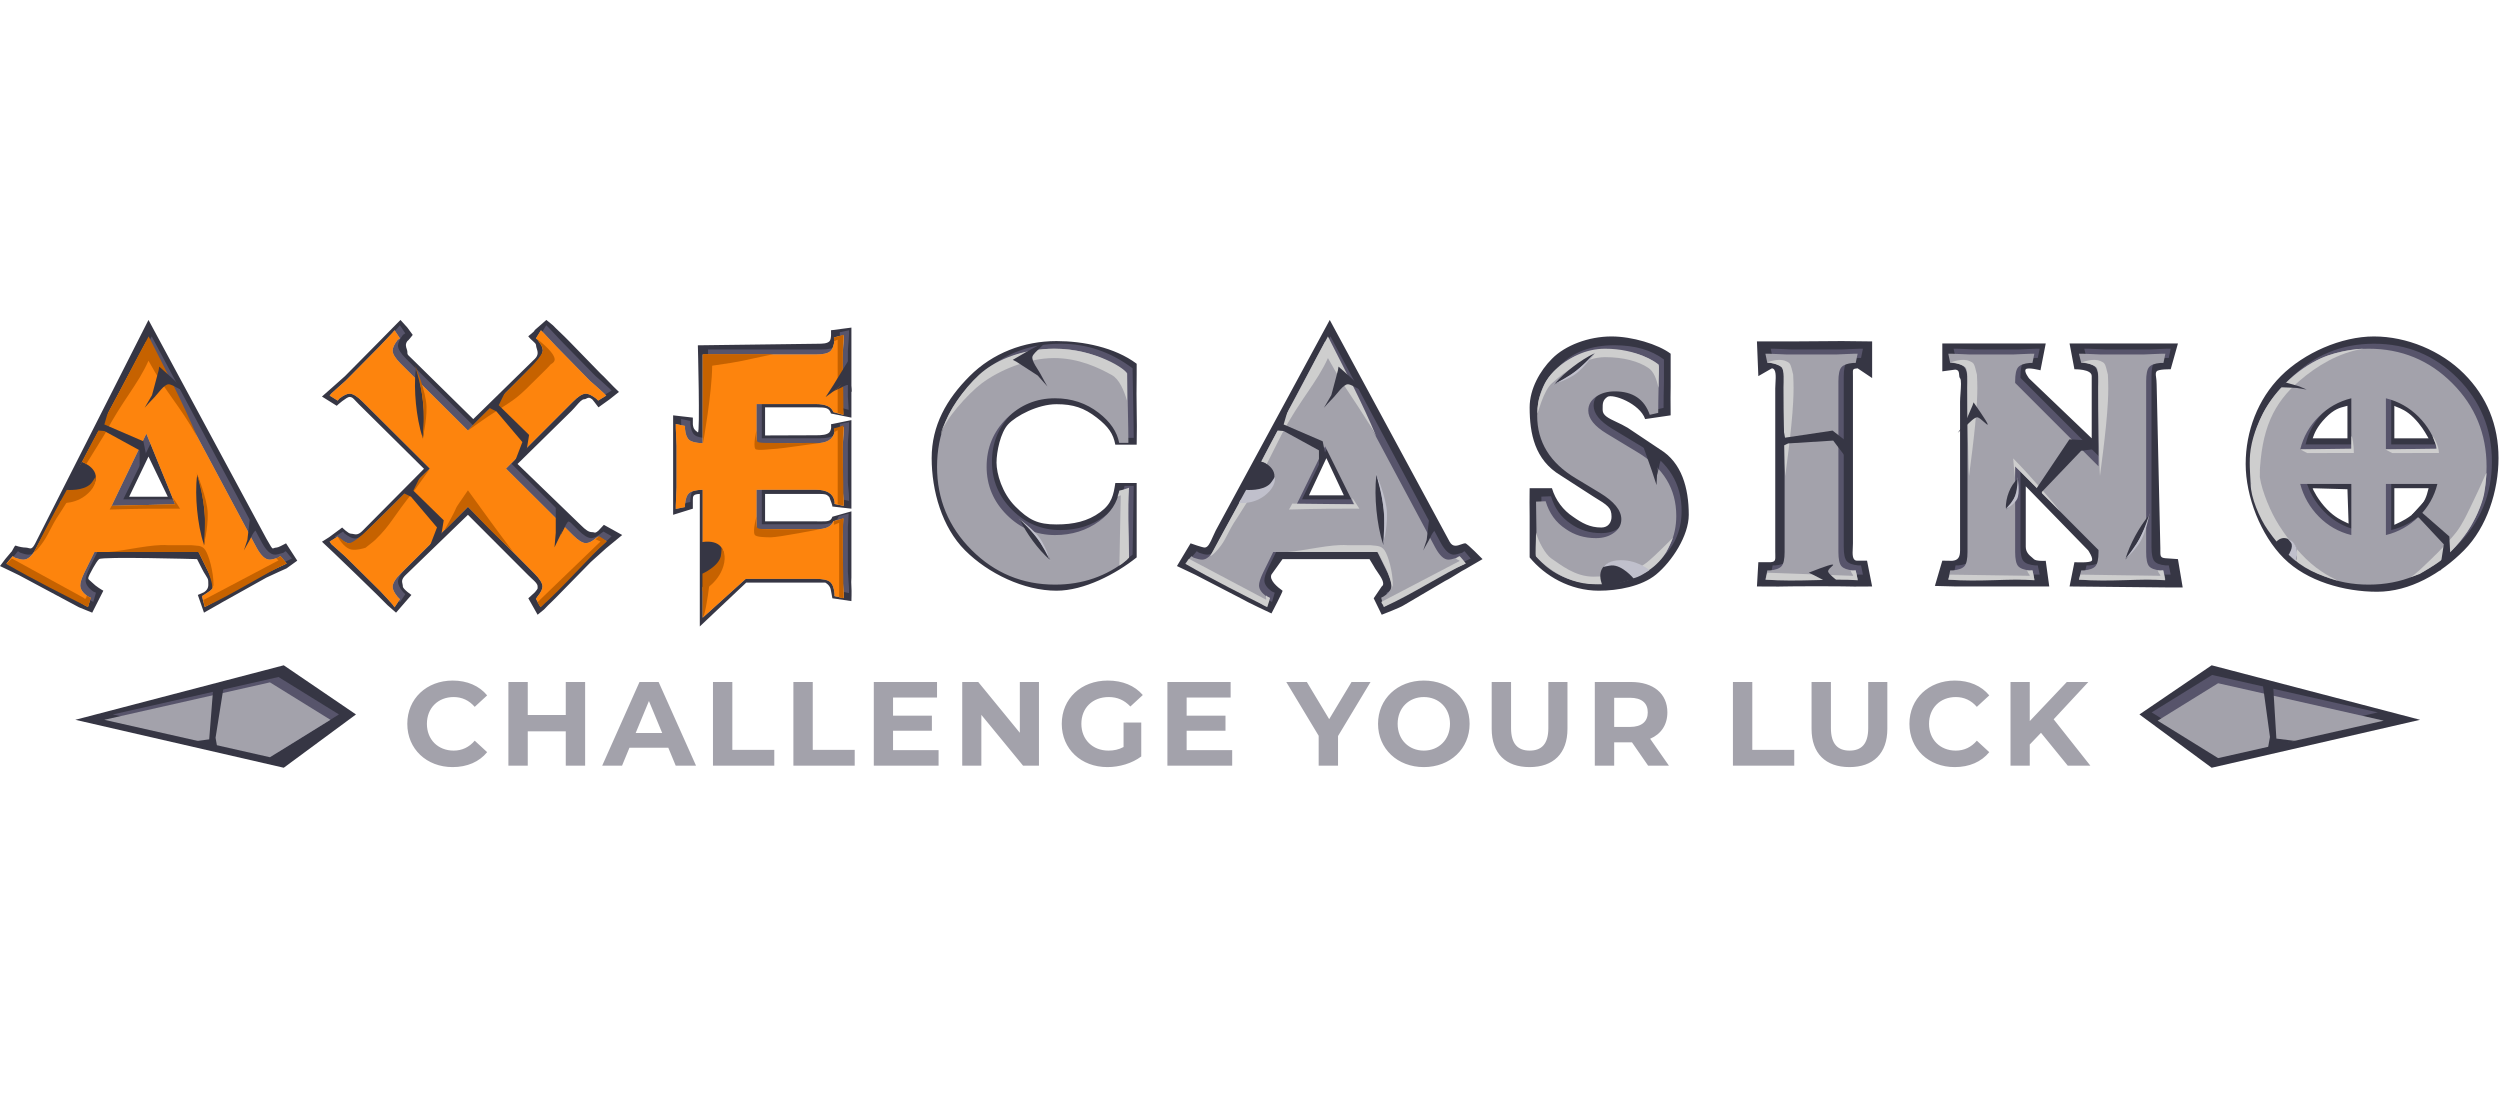 <?xml version="1.0"?>
<svg xmlns="http://www.w3.org/2000/svg" width="160" height="70" viewBox="0 0 672 122" fill="none">
<path fill-rule="evenodd" clip-rule="evenodd" d="M54.832 78.684L59.906 75.792L71.608 69.26C73.472 68.363 77.035 66.775 77.035 66.775L79.903 64.704L76.889 60.044C76.844 60.067 76.76 60.111 76.649 60.171C76.072 60.48 74.756 61.183 74.351 61.183C73.996 61.183 73.779 61.275 73.616 61.343C73.239 61.502 73.152 61.538 72.332 60.044L71.608 58.802L39.913 0L9.477 60.044C8.673 61.602 8.289 61.496 7.661 61.322C7.426 61.258 7.157 61.183 6.818 61.183C6.266 61.183 5.191 61.011 4.225 60.666C4.06 60.542 3.724 61.183 3.451 61.703C3.268 62.054 3.112 62.35 3.057 62.322L1.4 64.29L0 66.154C1.933 67.051 5.159 68.639 5.159 68.639L21.231 77.24L24.787 78.684L27.782 72.781C27.506 72.643 25.788 71.642 24.787 70.606C24.546 70.357 24.34 70.186 24.175 70.05C23.657 69.619 23.553 69.533 24.078 68.432C24.078 68.432 25.788 65.015 26.637 64.29C27.486 63.565 52.97 64.29 52.97 64.29L54.342 66.982C54.624 67.576 54.949 68.085 55.233 68.533C55.644 69.177 55.971 69.692 55.971 70.141C55.971 70.296 55.978 70.451 55.985 70.607C56.025 71.49 56.065 72.374 54.832 73.195L53.175 73.92L54.832 78.684ZM34.723 47.515L39.913 36.716L45.102 47.515H34.723ZM110.586 73.92L106.457 78.684L104.176 76.689C103.347 75.722 88.198 61.068 86.541 59.618L88.486 58.388L91.977 55.799L91.977 55.799C92.053 55.875 93.633 57.456 94.322 57.456C94.543 57.456 94.754 57.5 94.968 57.544C95.62 57.681 96.299 57.823 97.392 56.731L113.971 40.01L96.442 22.65C96.081 22.288 95.798 21.985 95.564 21.734C94.861 20.98 94.596 20.695 93.923 20.695C93.232 20.695 90.655 22.869 90.517 23.077L86.541 20.591L89.004 18.417C89.971 17.588 91.213 16.484 92.732 15.103L102.052 5.68C102.436 5.261 103.476 4.217 104.605 3.082C105.707 1.976 106.894 0.784 107.643 0L109.504 2.056L110.944 4.023C110.928 4.038 110.866 4.118 110.774 4.236L110.773 4.237L110.773 4.238C110.451 4.65 109.773 5.519 109.504 5.68C108.883 6.493 109.122 7.206 109.328 7.82L109.328 7.82C109.419 8.093 109.504 8.346 109.504 8.579V8.599C109.504 8.892 109.504 9.058 109.559 9.203C109.629 9.39 109.791 9.542 110.16 9.892C110.357 10.077 110.612 10.319 110.944 10.65L127.216 26.649L143.783 10.443C144.819 9.407 144.533 8.494 144.285 7.705C144.186 7.39 144.093 7.095 144.093 6.819C144.093 6.425 143.707 6.086 143.208 5.65C142.835 5.323 142.398 4.94 142.013 4.437C141.956 4.409 142.261 4.16 142.626 3.862C143.151 3.432 143.801 2.901 143.679 2.779L146.858 0L148.617 1.434C149.007 1.857 149.688 2.507 150.45 3.235L150.45 3.235L150.451 3.236C151.307 4.054 152.267 4.971 153.034 5.774L161.475 14.448C161.871 14.778 162.63 15.567 163.496 16.466C164.439 17.446 165.509 18.557 166.373 19.349L163.898 21.316L160.869 23.491C160.846 23.468 160.68 23.25 160.46 22.959L160.458 22.958C160.015 22.375 159.351 21.5 159.167 21.316C158.382 20.716 158.009 20.919 157.642 21.119C157.46 21.218 157.28 21.316 157.051 21.316C156.434 21.316 155.75 22.1 154.911 23.061C154.531 23.497 154.118 23.97 153.666 24.423L139.108 38.713L156.034 55.074C157.483 56.524 158.27 57.041 159.167 57.041C159.394 57.041 159.545 57.085 159.673 57.121C159.972 57.207 160.143 57.256 160.869 56.627L162.318 55.074L167.249 57.81L162.96 61.342C162.124 62.059 160.726 63.33 159.381 64.554L159.378 64.556L159.378 64.557L159.378 64.557L158.761 65.118L149.253 74.82C148.936 75.165 148.612 75.471 148.236 75.824L148.236 75.824C147.709 76.32 147.082 76.911 146.236 77.837L144.508 79.243L142.013 74.82L143.783 73.195L143.888 73.066L143.888 73.066C144.353 72.495 144.483 72.334 144.513 72.156C144.525 72.087 144.521 72.015 144.516 71.914C144.512 71.842 144.508 71.754 144.508 71.642C144.508 70.976 143.932 70.442 143.041 69.619C142.733 69.333 142.386 69.012 142.013 68.639L125.781 52.382L108.968 68.639C107.897 69.71 108.036 70.31 108.182 70.939C108.234 71.162 108.286 71.389 108.286 71.642C108.286 72.332 110.586 73.92 110.586 73.92ZM188.107 82.39L200.583 70.606H216.878H221.838C221.838 70.606 223.224 71.262 223.362 72.781L223.745 74.82L228.859 75.577C228.859 75.577 228.963 72.85 228.859 71.642C228.782 70.737 228.82 70.046 228.844 69.61C228.853 69.464 228.859 69.347 228.859 69.26V57.456V51.45L223.745 52.899C223.319 54.177 222.422 54.168 220.373 54.148C220.096 54.145 219.799 54.142 219.479 54.142H205.653V46.765H219.003C221.097 46.765 221.747 46.765 222.238 47.044C222.46 47.17 222.649 47.353 222.923 47.618C222.936 47.658 222.977 47.766 223.034 47.915C223.274 48.547 223.801 49.93 223.745 50.154L228.859 50.732V44.719V35.828V26.922L223.362 28.047C223.398 28.192 223.601 29.489 222.923 30.222C222.308 30.885 220.889 30.998 219.479 30.998L205.653 31.05V23.491H219.479C222.171 23.491 222.879 23.698 223.362 25.148L228.859 26.254V21.316V9.4V2.056L223.362 2.777C223.362 2.777 223.578 5.222 222.923 5.774C222.267 6.327 221.412 6.405 219.479 6.405L187.584 6.819C187.584 6.819 188.205 30.739 187.584 30.222C187.49 30.143 187.396 30.071 187.304 30.002L187.304 30.001L187.304 30.001C186.794 29.612 186.354 29.276 186.237 28.047V26.254L180.936 25.643V31.05V40.73V48.343V52.382L186.237 50.732V48.343C186.237 47.319 186.312 46.834 188.107 46.765V82.39ZM305.54 63.825C299.948 68.313 291.378 72.781 283.991 72.781C275.224 72.781 265.619 68.152 259.406 61.939C253.193 55.726 250.431 45.911 250.431 37.143C250.431 28.376 254.419 21.316 260.633 15.103C266.846 8.89 275.224 5.68 283.991 5.68C291.101 5.68 299.672 7.361 305.54 11.779V14.448C305.542 14.869 305.535 15.506 305.526 16.302C305.505 18.256 305.472 21.17 305.54 24.216C305.615 27.567 305.582 29.954 305.558 31.724V31.726V31.728V31.729V31.73V31.731V31.732V31.733V31.733C305.548 32.42 305.54 33.014 305.54 33.535H299.8C299.247 30.567 297.911 28.67 294.805 26.254C291.422 23.63 288.478 22.65 283.991 22.65C278.951 22.65 273.085 25.797 270.995 28.047C268.906 30.297 267.867 35.426 267.867 38.35C267.867 41.274 269.316 46.529 272.94 50.154C276.565 53.778 278.951 54.97 283.991 54.97C288.547 54.97 292.379 54.142 295.762 51.657C298.869 49.379 299.316 47.01 299.8 43.835H305.54V63.825ZM371.407 79.243C371.407 79.243 376.441 77.31 377.339 76.689L388.471 70.141C389.464 69.662 390.621 68.935 391.653 68.286C392.558 67.716 393.367 67.208 393.883 66.982L398.511 64.29C398.511 64.29 394.366 60.044 393.883 60.044C393.544 60.044 393.147 60.187 392.725 60.339C391.685 60.712 390.495 61.14 389.66 59.618L357.438 0L326.777 56.627C326.486 57.191 326.229 57.775 325.984 58.328L325.984 58.329C325.302 59.874 324.723 61.183 323.809 61.183C323.256 61.183 320.168 60.113 320.03 60.044L316.364 66.154C316.364 66.154 320.337 68.052 321.373 68.535L333.505 74.82C335.23 75.856 341.772 78.891 341.772 78.891C341.772 78.891 344.953 72.85 344.746 72.781C343.366 71.815 341.082 69.882 341.772 68.432L344.746 64.29H368.119L369.25 66.154C369.44 66.553 369.8 67.076 370.19 67.645C371.216 69.137 372.457 70.942 371.407 71.642L369.25 74.82L371.407 79.243ZM351.84 47.151H361.227L356.534 37.143L351.84 47.151ZM429.791 72.781C434.899 72.781 441.289 71.608 445.154 68.432C449.435 64.911 453.941 57.973 453.941 52.382C453.941 45.133 452.016 38.35 446.282 34.842L437.522 28.988C436.485 28.362 435.439 27.87 434.491 27.424C432.408 26.444 430.797 25.686 430.797 24.216C430.797 24.091 430.796 23.97 430.795 23.851C430.785 22.527 430.778 21.582 432.046 20.695C433.426 19.728 440.77 22.438 442.219 26.649L449.072 25.643C449.072 25.086 449.066 24.423 449.059 23.691V23.691V23.69V23.689V23.688V23.687V23.686V23.685C449.043 21.97 449.024 19.881 449.072 17.899V9.079C445.689 6.525 438.703 4.437 433.18 4.437C426.967 4.437 420.685 6.854 417.164 10.443C413.989 13.619 411.167 18.52 411.167 23.491C411.167 30.601 412.555 37.623 419.458 41.766L428.367 47.515C432.233 49.862 433.18 50.483 433.18 52.899C433.18 54.349 432.359 55.799 430.426 55.799C427.32 55.799 425.179 54.556 422.832 52.899C420.209 51.173 418.131 48.481 417.164 45.236H411.167C411.167 45.468 411.163 45.802 411.158 46.23V46.231V46.232V46.233V46.234V46.235V46.236V46.237C411.142 47.6 411.115 49.911 411.167 52.899V63.825C415.24 68.796 421.99 72.781 429.791 72.781ZM496.791 71.642C495.617 71.573 481.073 71.573 479.9 71.642C478.726 71.711 472.265 71.642 472.265 71.642L472.64 65.118H475.975C477.253 65.002 477.238 64.471 477.201 63.154V63.153V63.152V63.151V63.15C477.194 62.902 477.186 62.627 477.186 62.322V18.417C477.186 18.001 477.215 17.519 477.245 17.018C477.353 15.193 477.477 13.112 476.285 13.004L472.64 15.103L472.265 5.774H481.476L495.132 5.68C495.546 5.68 503.229 5.774 503.229 5.774V15.621L499.327 13.004C498.031 13.122 498.033 13.235 498.062 14.467C498.067 14.679 498.072 14.924 498.072 15.207V60.044C498.072 60.438 498.051 60.859 498.029 61.282C497.944 62.931 497.857 64.594 499.067 64.704H501.86L503.229 71.642C503.229 71.642 497.964 71.711 496.791 71.642ZM525.576 71.642H547.425H550.841L549.894 64.744C549.894 64.744 547.252 64.911 546.7 64.29C546.575 64.149 546.395 64.001 546.191 63.832C545.496 63.26 544.526 62.461 544.526 60.966V44.719L561.301 61.939C561.301 61.939 562.806 64.123 562.254 64.744C561.702 65.365 557.606 65.118 557.606 65.118L556.296 71.642C556.296 71.642 582.184 71.91 582.736 71.91H586.708L585.43 64.29L582.05 64.051C580.681 63.927 580.686 63.445 580.7 61.935L580.7 61.916L580.7 61.895C580.701 61.815 580.702 61.733 580.702 61.647C580.703 61.568 580.703 61.486 580.703 61.402L579.705 17.297C579.705 16.532 579.623 15.925 579.557 15.432V15.432V15.431V15.431C579.457 14.679 579.392 14.193 579.705 13.818C580.222 13.196 583.485 13.261 583.485 13.261L585.43 6.332H556.296L557.606 13.261C557.606 13.261 562.254 13.148 562.254 15.081V31.823L545.436 15.739C545.436 15.739 543.973 13.883 544.526 13.261C545.078 12.64 548.48 13.538 548.48 13.538L549.894 6.332H522.093V13.818L525.576 13.349C526.535 13.436 526.577 14.093 526.617 14.721C526.64 15.087 526.663 15.444 526.866 15.673C527.239 16.093 527.108 17.942 526.984 19.693V19.694V19.695V19.695V19.696V19.698L526.984 19.699C526.924 20.537 526.866 21.353 526.866 21.978V61.939C526.866 63.872 526.266 64.606 524.747 64.744L522.093 64.704L520.096 71.499L525.576 71.642ZM662.317 61.939C656.138 68.152 647.797 73.064 638.961 73.064C630.194 73.064 620.096 70.264 613.883 64.051C607.67 57.838 603.636 47.48 603.636 38.713C603.636 29.945 606.899 21.294 613.112 15.081C619.325 8.868 629.35 4.437 638.117 4.437C646.953 4.437 656.138 8.27 662.317 14.448C668.495 20.627 671.601 28.307 671.601 37.143C671.601 45.911 668.495 55.726 662.317 61.939ZM643.6 31.823V23.077C643.742 23.189 644.004 23.291 644.36 23.429C645.317 23.803 646.953 24.441 648.765 26.254C650.743 28.231 651.788 30.066 652.404 31.149C652.562 31.427 652.692 31.655 652.803 31.823H643.6ZM621.656 31.823H630.992V23.077C630.767 23.146 630.529 23.205 630.276 23.268C629.026 23.577 627.399 23.98 625.168 26.254C622.736 28.731 622.064 30.657 621.745 31.572C621.712 31.667 621.683 31.751 621.656 31.823ZM643.6 45.236H652.803C652.749 45.417 652.698 45.62 652.641 45.844C652.319 47.124 651.829 49.073 649.684 51.188C647.604 53.24 645.369 54.258 644.193 54.794C643.944 54.907 643.743 54.998 643.6 55.074V45.236ZM630.703 54.47C630.919 54.568 631.118 54.659 631.3 54.748L630.992 45.506L621.656 45.236C621.656 45.506 623.11 48.472 625.561 50.957C627.652 53.078 629.45 53.898 630.703 54.47Z" fill="#363644"/>
<path fill-rule="evenodd" clip-rule="evenodd" d="M108.936 73.727L107.49 75.896L106.974 75.173C106.148 74.209 105.012 72.969 103.566 71.455L94.271 62.263C93.445 61.506 92.205 60.404 90.553 58.959L90.037 58.236L92.205 56.893C92.274 56.962 92.412 57.134 92.618 57.409C93.789 58.304 94.719 58.752 95.407 58.752C96.302 58.752 97.472 58.029 98.918 56.583L116.991 38.613L98.918 20.643C97.472 19.198 96.302 18.475 95.407 18.475C94.719 18.475 93.789 18.922 92.618 19.817C92.481 19.955 92.343 20.127 92.205 20.334L90.037 18.991L90.553 18.372C91.517 17.545 92.756 16.444 94.271 15.067L103.566 5.669C104.323 4.842 105.459 3.638 106.974 2.054L107.49 1.434L108.936 3.603C108.867 3.672 108.661 3.81 108.316 4.016C107.421 5.187 106.974 6.151 106.974 6.908C106.974 7.803 107.697 8.973 109.143 10.419L127.216 28.389L145.186 10.419C146.631 8.973 147.354 7.769 147.354 6.805C147.354 6.116 146.907 5.187 146.012 4.016C145.874 3.947 145.702 3.81 145.495 3.603L146.838 1.434L147.458 2.054C148.284 2.949 149.42 4.154 150.866 5.669L160.057 15.067C160.883 15.755 162.123 16.857 163.775 18.372L164.395 18.991L162.226 20.334L161.71 19.817C160.539 18.922 159.61 18.475 158.921 18.475C158.026 18.475 156.856 19.198 155.41 20.643L137.44 38.613L155.41 56.48C156.856 57.926 158.026 58.649 158.921 58.649C159.678 58.649 160.573 58.201 161.606 57.306L162.226 56.893L164.395 58.132L163.672 58.855C162.708 59.681 161.469 60.783 159.954 62.16L150.762 71.455C150.005 72.281 148.903 73.486 147.458 75.07L146.735 75.792L145.495 73.624L145.908 73.004C146.803 71.902 147.251 71.007 147.251 70.319C147.251 69.424 146.528 68.253 145.082 66.808L127.216 48.838L109.143 66.808C107.697 68.253 106.974 69.458 106.974 70.422C106.974 71.111 107.421 72.006 108.316 73.107L108.936 73.727ZM56.472 75.792L57.298 75.379C59.226 74.278 60.638 73.417 61.533 72.797L73.203 66.601C75.062 65.706 76.542 65.017 77.644 64.535L78.47 64.122L76.817 62.16C76.542 62.298 76.335 62.435 76.198 62.573C75.165 62.917 74.408 63.09 73.926 63.09C72.755 63.09 71.585 62.022 70.414 59.888L40.775 4.429L11.238 59.888C10.136 62.022 8.966 63.09 7.726 63.09C7.176 63.09 6.418 62.917 5.454 62.573C5.179 62.367 4.972 62.229 4.835 62.16L3.182 64.122L4.009 64.535C5.936 65.43 7.417 66.119 8.449 66.601L20.119 72.797C21.841 73.83 23.218 74.691 24.25 75.379L25.077 75.792L25.8 73.314C25.524 73.176 25.283 73.073 25.077 73.004C23.7 72.04 23.011 71.042 23.011 70.009C23.011 69.252 23.355 68.15 24.044 66.704L26.832 61.024H54.82L57.608 66.704C58.297 68.15 58.641 69.252 58.641 70.009C58.641 71.042 57.918 72.04 56.472 73.004L55.853 73.314L56.472 75.792ZM48.52 48.218H33.132L40.775 32.623L48.52 48.218ZM190.317 78.684L201.883 68.253H220.68C222.607 68.253 223.898 68.529 224.552 69.079C225.206 69.63 225.602 70.663 225.74 72.178V72.901L228.219 73.417V72.591C228.219 72.04 228.167 71.162 228.064 69.957C227.96 68.752 227.909 67.978 227.909 67.634V55.654C227.909 55.378 227.943 54.828 228.012 54.001C228.081 53.175 228.115 52.521 228.115 52.039L225.43 52.762C224.948 54.208 223.365 54.931 220.68 54.931H204.775V44.294H220.68C223.709 44.294 225.396 45.326 225.74 47.392C225.809 47.598 225.809 47.839 225.74 48.115L228.219 48.631V47.805C228.219 47.185 228.167 46.428 228.064 45.533C227.96 44.638 227.909 44.018 227.909 43.674V33.346C227.909 32.933 227.96 32.142 228.064 30.971C228.167 29.801 228.219 28.94 228.219 28.389V27.46L225.74 27.976C225.809 28.252 225.809 28.527 225.74 28.802C225.327 30.799 223.64 31.797 220.68 31.797H204.775V21.263H220.68C223.365 21.263 224.948 21.986 225.43 23.432L228.115 24.155C228.115 23.673 228.081 23.019 228.012 22.193C227.943 21.366 227.909 20.816 227.909 20.54V8.56C227.909 8.147 227.96 7.355 228.064 6.185C228.167 5.015 228.219 4.154 228.219 3.603V2.777L225.74 3.293V4.016C225.602 5.531 225.206 6.564 224.552 7.115C223.898 7.665 222.607 7.941 220.68 7.941H190.317V31.797C188.527 31.728 187.322 31.436 186.702 30.919C186.082 30.403 185.704 29.422 185.566 27.976V27.15L183.087 26.634L183.089 27.758C183.095 28.309 183.129 29.104 183.191 30.145C183.26 31.315 183.294 32.107 183.294 32.52V43.674C183.294 44.018 183.26 44.776 183.191 45.946C183.122 47.116 183.087 48.011 183.087 48.631V49.457L185.566 48.941V48.218C185.704 46.703 186.082 45.688 186.702 45.171C187.322 44.655 188.527 44.362 190.317 44.294V78.684ZM304.436 63.09C298.859 67.565 292.387 69.802 285.02 69.802C276.276 69.802 268.806 66.704 262.609 60.508C256.413 54.311 253.314 46.841 253.314 38.097C253.314 29.353 256.413 21.883 262.609 15.686C268.806 9.49 276.276 6.392 285.02 6.392C292.111 6.392 298.583 8.595 304.436 13.001L304.437 13.347C304.444 14.796 304.495 17.659 304.59 21.934C304.694 26.582 304.745 29.835 304.745 31.694H302.267C301.716 28.733 299.891 26.048 296.793 23.639C293.42 21.022 289.495 19.714 285.02 19.714C279.994 19.714 275.673 21.504 272.059 25.084C268.444 28.665 266.637 33.002 266.637 38.097C266.637 43.123 268.444 47.443 272.059 51.058C275.673 54.673 279.994 56.48 285.02 56.48C289.564 56.48 293.523 55.241 296.896 52.762C299.995 50.49 301.785 47.77 302.267 44.603H304.745L304.436 63.09ZM373.32 75.792L374.146 75.379C376.074 74.278 377.485 73.417 378.38 72.797L390.051 66.601C391.909 65.706 393.39 65.017 394.491 64.535L395.318 64.122L393.665 62.16C393.39 62.298 393.183 62.435 393.045 62.573C392.013 62.917 391.255 63.09 390.773 63.09C389.603 63.09 388.433 62.022 387.262 59.888L357.622 4.429L328.086 59.888C326.984 62.022 325.813 63.09 324.574 63.09C324.023 63.09 323.266 62.917 322.302 62.573C322.027 62.367 321.82 62.229 321.682 62.16L320.03 64.122L320.856 64.535C322.784 65.43 324.264 66.119 325.297 66.601L336.967 72.797C338.688 73.83 340.065 74.691 341.098 75.379L341.924 75.792L342.647 73.314C342.372 73.176 342.131 73.073 341.924 73.004C340.547 72.04 339.859 71.042 339.859 70.009C339.859 69.252 340.203 68.15 340.892 66.704L343.68 61.024H371.668L374.456 66.704C375.145 68.15 375.489 69.252 375.489 70.009C375.489 71.042 374.766 72.04 373.32 73.004L372.7 73.314L373.32 75.792ZM349.98 48.218H365.368L357.622 32.623L349.98 48.218ZM432.187 69.699C437.282 69.699 441.757 68.116 445.612 64.948C449.881 61.437 452.016 56.893 452.016 51.316C452.016 44.087 448.573 38.407 441.688 34.276L433.323 29.215C430.018 27.219 428.366 25.153 428.366 23.019C428.366 21.504 429.054 20.265 430.431 19.301C431.808 18.337 433.495 17.855 435.492 17.855C440.311 17.855 443.444 19.955 444.89 24.155L447.162 23.639C447.162 21.78 447.196 19.439 447.265 16.616V10.626C443.891 8.078 439.45 6.805 433.942 6.805C427.746 6.805 422.892 8.595 419.381 12.175C416.214 15.342 414.63 19.404 414.63 24.361C414.63 31.453 418.072 37.064 424.957 41.195L431.464 45.12C435.319 47.461 437.247 49.836 437.247 52.246C437.247 53.691 436.593 54.896 435.285 55.86C433.977 56.824 432.359 57.306 430.431 57.306C427.333 57.306 424.613 56.48 422.272 54.828C419.656 53.106 417.866 50.628 416.902 47.392L414.32 47.495C414.32 48.459 414.355 50.903 414.423 54.828V62.263C418.486 67.221 424.407 69.699 432.187 69.699ZM479.487 68.357C478.316 68.425 477.421 68.46 476.802 68.46H475.975L476.492 65.981H477.215C478.729 65.844 479.762 65.465 480.313 64.845C480.864 64.226 481.139 62.952 481.139 61.024V15.17C481.139 13.242 480.864 11.968 480.313 11.349C479.762 10.729 478.729 10.351 477.215 10.213H476.492L475.975 7.734H476.802C477.421 7.734 478.316 7.769 479.487 7.837C480.657 7.906 481.414 7.941 481.759 7.941H494.978C495.391 7.941 496.183 7.906 497.353 7.837C498.524 7.769 499.384 7.734 499.935 7.734H500.761L500.245 10.213H499.522C498.007 10.351 496.975 10.729 496.424 11.349C495.873 11.968 495.598 13.242 495.598 15.17V61.024C495.598 62.952 495.873 64.226 496.424 64.845C496.975 65.465 498.007 65.844 499.522 65.981H500.245L500.761 68.46H499.935C499.384 68.46 498.524 68.425 497.353 68.357C496.183 68.288 495.391 68.253 494.978 68.253H481.759C481.414 68.253 480.657 68.288 479.487 68.357ZM525.96 68.46C526.58 68.46 527.475 68.425 528.646 68.357C529.816 68.288 530.573 68.253 530.918 68.253H542.484C542.898 68.253 543.689 68.288 544.86 68.357C546.03 68.425 546.891 68.46 547.442 68.46H548.268L547.751 65.981H547.029C545.514 65.844 544.481 65.465 543.93 64.845C543.379 64.226 543.104 62.952 543.104 61.024V37.994L565.515 60.508V61.024C565.515 62.952 565.239 64.226 564.689 64.845C564.138 65.465 563.105 65.844 561.59 65.981H560.867L560.248 68.46H561.177C561.797 68.46 562.692 68.425 563.862 68.357C565.033 68.288 565.79 68.253 566.134 68.253H577.598C578.011 68.253 578.803 68.288 579.973 68.357C581.144 68.425 582.004 68.46 582.555 68.46H583.485L582.968 65.981H582.142C580.627 65.844 579.612 65.465 579.095 64.845C578.579 64.226 578.321 62.952 578.321 61.024V15.17C578.321 13.242 578.579 11.968 579.095 11.349C579.612 10.729 580.627 10.351 582.142 10.213H582.968L583.485 7.734H582.555C582.004 7.734 581.144 7.769 579.973 7.837C578.803 7.906 578.011 7.941 577.598 7.941H566.134C565.79 7.941 565.033 7.906 563.862 7.837C562.692 7.769 561.797 7.734 561.177 7.734H560.248L560.867 10.213H561.59C563.105 10.351 564.138 10.729 564.689 11.349C565.239 11.968 565.515 13.242 565.515 15.17V37.994L543.104 15.583V15.17C543.104 13.242 543.379 11.968 543.93 11.349C544.481 10.729 545.514 10.351 547.029 10.213H547.751L548.268 7.734H547.442C546.891 7.734 546.03 7.769 544.86 7.837C543.689 7.906 542.898 7.941 542.484 7.941H530.918C530.573 7.941 529.816 7.906 528.646 7.837C527.475 7.769 526.58 7.734 525.96 7.734H525.134L525.651 10.213H526.374C527.888 10.351 528.921 10.729 529.472 11.349C530.023 11.968 530.298 13.242 530.298 15.17V61.024C530.298 62.952 530.023 64.226 529.472 64.845C528.921 65.465 527.888 65.844 526.374 65.981H525.651L525.134 68.46H525.96ZM660.579 60.508C654.417 66.704 646.93 69.802 638.117 69.802C629.373 69.802 621.903 66.704 615.706 60.508C609.51 54.311 606.412 46.841 606.412 38.097C606.412 29.353 609.51 21.883 615.706 15.686C621.903 9.49 629.373 6.392 638.117 6.392C646.93 6.392 654.417 9.473 660.579 15.635C666.741 21.797 669.822 29.284 669.822 38.097C669.822 46.841 666.741 54.311 660.579 60.508ZM656.603 33.45H642.764V19.714C646.138 20.54 649.064 22.193 651.543 24.671C654.021 27.15 655.708 30.076 656.603 33.45ZM619.734 33.45H633.47V19.714C630.096 20.54 627.17 22.193 624.691 24.671C622.213 27.15 620.56 30.076 619.734 33.45ZM642.764 56.48V42.744H656.603C655.777 46.118 654.107 49.044 651.594 51.523C649.081 54.001 646.138 55.654 642.764 56.48ZM624.743 51.523C627.187 54.001 630.096 55.654 633.47 56.48V42.744H619.734C620.629 46.118 622.299 49.044 624.743 51.523Z" fill="#57546B"/>
<path fill-rule="evenodd" clip-rule="evenodd" d="M107.502 75.072L106.056 77.24L105.539 76.518C104.713 75.554 103.577 74.314 102.131 72.8L92.837 63.608C92.01 62.851 90.771 61.749 89.119 60.303L88.602 59.581L90.771 58.238C90.84 58.307 90.978 58.479 91.184 58.754C92.355 59.649 93.284 60.097 93.973 60.097C94.868 60.097 96.038 59.374 97.484 57.928L115.557 39.958L97.484 21.988C96.038 20.543 94.868 19.82 93.973 19.82C93.284 19.82 92.355 20.267 91.184 21.162C91.046 21.3 90.909 21.472 90.771 21.679L88.602 20.336L89.119 19.716C90.082 18.89 91.322 17.788 92.837 16.412L102.131 7.014C102.889 6.187 104.025 4.982 105.539 3.399L106.056 2.779L107.502 4.948C107.433 5.017 107.226 5.155 106.882 5.361C105.987 6.532 105.539 7.495 105.539 8.253C105.539 9.148 106.262 10.318 107.708 11.764L125.781 29.734L143.751 11.764C145.197 10.318 145.92 9.113 145.92 8.15C145.92 7.461 145.472 6.532 144.577 5.361C144.44 5.292 144.267 5.155 144.061 4.948L145.404 2.779L146.023 3.399C146.849 4.294 147.985 5.499 149.431 7.014L158.623 16.412C159.449 17.1 160.688 18.202 162.341 19.716L162.96 20.336L160.791 21.679L160.275 21.162C159.105 20.267 158.175 19.82 157.487 19.82C156.592 19.82 155.421 20.543 153.975 21.988L136.005 39.958L153.975 57.825C155.421 59.271 156.592 59.994 157.487 59.994C158.244 59.994 159.139 59.546 160.172 58.651L160.791 58.238L162.96 59.477L162.237 60.2C161.273 61.026 160.034 62.128 158.519 63.505L149.328 72.8C148.571 73.626 147.469 74.831 146.023 76.414L145.3 77.137L144.061 74.969L144.474 74.349C145.369 73.247 145.817 72.352 145.817 71.664C145.817 70.769 145.094 69.598 143.648 68.152L125.781 50.182L107.708 68.152C106.262 69.598 105.539 70.803 105.539 71.767C105.539 72.455 105.987 73.35 106.882 74.452L107.502 75.072ZM55.038 77.137L55.864 76.724C57.792 75.623 59.203 74.762 60.098 74.142L71.768 67.946C73.627 67.051 75.108 66.362 76.209 65.88L77.035 65.467L75.383 63.505C75.108 63.643 74.901 63.78 74.763 63.918C73.731 64.262 72.973 64.434 72.491 64.434C71.321 64.434 70.15 63.367 68.98 61.233L39.34 5.774L9.803 61.233C8.702 63.367 7.531 64.434 6.292 64.434C5.741 64.434 4.984 64.262 4.02 63.918C3.745 63.712 3.538 63.574 3.4 63.505L1.748 65.467L2.574 65.88C4.502 66.775 5.982 67.464 7.015 67.946L18.685 74.142C20.406 75.175 21.783 76.036 22.816 76.724L23.642 77.137L24.365 74.659C24.09 74.521 23.849 74.418 23.642 74.349C22.265 73.385 21.577 72.387 21.577 71.354C21.577 70.597 21.921 69.495 22.61 68.049L25.398 62.369H53.386L56.174 68.049C56.862 69.495 57.207 70.597 57.207 71.354C57.207 72.336 56.9 72.54 55.627 73.386L55.422 73.523L54.287 74.246L55.038 77.137ZM47.086 49.563L29.995 49.976L39.34 30.56L47.086 49.563ZM188.882 80.029L200.449 69.598H219.245C221.173 69.598 222.464 69.874 223.118 70.424C223.772 70.975 224.168 72.008 224.306 73.523V74.246L226.784 74.762V73.936C226.784 73.385 226.733 72.507 226.629 71.302C226.526 70.097 226.474 69.323 226.474 68.978V56.999C226.474 56.723 226.509 56.172 226.578 55.346C226.646 54.52 226.681 53.866 226.681 53.384L223.996 54.107C223.514 55.553 221.93 56.276 219.245 56.276H203.341V45.638H219.245C222.275 45.638 223.961 46.671 224.306 48.737C224.374 48.943 224.374 49.184 224.306 49.459L226.784 49.976V49.15C226.784 48.53 226.733 47.773 226.629 46.878C226.526 45.983 226.474 45.363 226.474 45.019V34.691C226.474 34.278 226.526 33.486 226.629 32.316C226.733 31.145 226.784 30.285 226.784 29.734V28.805L224.306 29.321C224.374 29.596 224.374 29.872 224.306 30.147C223.893 32.144 222.206 33.142 219.245 33.142H203.341V22.608H219.245C221.93 22.608 223.514 23.331 223.996 24.777L226.681 25.5C226.681 25.018 226.646 24.364 226.578 23.538C226.509 22.711 226.474 22.16 226.474 21.885V9.905C226.474 9.492 226.526 8.7 226.629 7.53C226.733 6.359 226.784 5.499 226.784 4.948V4.122L224.306 4.638V5.361C224.168 6.876 223.772 7.909 223.118 8.459C222.464 9.01 221.173 9.286 219.245 9.286H188.882V33.142C187.092 33.073 185.887 32.781 185.268 32.264C184.648 31.748 184.269 30.767 184.132 29.321V28.495L181.653 27.978L181.654 29.103C181.661 29.654 181.695 30.449 181.756 31.49C181.825 32.66 181.86 33.452 181.86 33.865V45.019C181.86 45.363 181.825 46.12 181.756 47.291C181.687 48.461 181.653 49.356 181.653 49.976V50.802L184.132 50.286V49.563C184.269 48.048 184.648 47.033 185.268 46.516C185.887 46 187.092 45.707 188.882 45.638V80.029ZM303.001 64.434C297.424 68.91 290.952 71.147 283.585 71.147C274.842 71.147 267.371 68.049 261.175 61.852C254.978 55.656 251.88 48.186 251.88 39.442C251.88 30.698 254.978 23.228 261.175 17.031C267.371 10.835 274.842 7.736 283.585 7.736C290.677 7.736 297.149 9.94 303.001 14.346L303.002 14.692C303.01 16.141 303.061 19.004 303.156 23.279C303.259 27.927 303.311 31.18 303.311 33.039H300.832C300.282 30.078 298.457 27.393 295.359 24.983C291.985 22.367 288.061 21.059 283.585 21.059C278.559 21.059 274.239 22.849 270.624 26.429C267.01 30.009 265.203 34.347 265.203 39.442C265.203 44.468 267.01 48.788 270.624 52.403C274.239 56.017 278.559 57.825 283.585 57.825C288.13 57.825 292.088 56.586 295.462 54.107C298.56 51.835 300.35 49.115 300.832 45.948H303.311L303.001 64.434ZM371.886 77.137L372.712 76.724C374.64 75.623 376.051 74.762 376.946 74.142L388.616 67.946C390.475 67.051 391.955 66.362 393.057 65.88L393.883 65.467L392.231 63.505C391.955 63.643 391.749 63.78 391.611 63.918C390.578 64.262 389.821 64.434 389.339 64.434C388.169 64.434 386.998 63.367 385.828 61.233L356.188 5.774L326.651 61.233C325.55 63.367 324.379 64.434 323.14 64.434C322.589 64.434 321.832 64.262 320.868 63.918C320.592 63.712 320.386 63.574 320.248 63.505L318.596 65.467L319.422 65.88C321.35 66.775 322.83 67.464 323.863 67.946L335.533 74.142C337.254 75.175 338.631 76.036 339.664 76.724L340.49 77.137L341.213 74.659C340.938 74.521 340.697 74.418 340.49 74.349C339.113 73.385 338.424 72.387 338.424 71.354C338.424 70.597 338.769 69.495 339.457 68.049L342.246 62.369H370.233L373.022 68.049C373.71 69.495 374.054 70.597 374.054 71.354C374.054 72.387 373.331 73.385 371.886 74.349L371.266 74.659L371.886 77.137ZM348.545 49.563H363.933L356.188 33.968L348.545 49.563ZM430.752 71.044C435.847 71.044 440.323 69.46 444.178 66.293C448.447 62.782 450.581 58.238 450.581 52.661C450.581 45.432 447.139 39.752 440.254 35.621L431.888 30.56C428.584 28.564 426.931 26.498 426.931 24.364C426.931 22.849 427.62 21.61 428.997 20.646C430.374 19.682 432.06 19.2 434.057 19.2C438.877 19.2 442.009 21.3 443.455 25.5L445.727 24.983C445.727 23.124 445.762 20.784 445.831 17.961V11.971C442.457 9.423 438.016 8.15 432.508 8.15C426.312 8.15 421.458 9.94 417.946 13.52C414.779 16.687 413.196 20.749 413.196 25.706C413.196 32.798 416.638 38.409 423.523 42.54L430.029 46.465C433.885 48.806 435.813 51.181 435.813 53.59C435.813 55.036 435.159 56.241 433.851 57.205C432.542 58.169 430.924 58.651 428.997 58.651C425.898 58.651 423.179 57.825 420.838 56.172C418.222 54.451 416.432 51.973 415.468 48.737L412.886 48.84C412.886 49.804 412.92 52.248 412.989 56.172V63.608C417.051 68.565 422.972 71.044 430.752 71.044ZM478.052 69.701C476.882 69.77 475.987 69.805 475.367 69.805H474.541L475.057 67.326H475.78C477.295 67.188 478.328 66.81 478.878 66.19C479.429 65.57 479.705 64.297 479.705 62.369V16.515C479.705 14.587 479.429 13.313 478.878 12.694C478.328 12.074 477.295 11.695 475.78 11.558H475.057L474.541 9.079H475.367C475.987 9.079 476.882 9.113 478.052 9.182C479.223 9.251 479.98 9.286 480.324 9.286H493.544C493.957 9.286 494.748 9.251 495.919 9.182C497.089 9.113 497.95 9.079 498.501 9.079H499.327L498.811 11.558H498.088C496.573 11.695 495.54 12.074 494.989 12.694C494.439 13.313 494.163 14.587 494.163 16.515V62.369C494.163 64.297 494.439 65.57 494.989 66.19C495.54 66.81 496.573 67.188 498.088 67.326H498.811L499.327 69.805H498.501C497.95 69.805 497.089 69.77 495.919 69.701C494.748 69.633 493.957 69.598 493.544 69.598H480.324C479.98 69.598 479.223 69.633 478.052 69.701ZM524.526 69.805C525.146 69.805 526.041 69.77 527.211 69.701C528.382 69.633 529.139 69.598 529.483 69.598H541.05C541.463 69.598 542.255 69.633 543.425 69.701C544.596 69.77 545.456 69.805 546.007 69.805H546.833L546.317 67.326H545.594C544.079 67.188 543.047 66.81 542.496 66.19C541.945 65.57 541.67 64.297 541.67 62.369V39.339L564.08 61.852V62.369C564.08 64.297 563.805 65.57 563.254 66.19C562.703 66.81 561.671 67.188 560.156 67.326H559.433L558.813 69.805H559.743C560.362 69.805 561.258 69.77 562.428 69.701C563.598 69.633 564.356 69.598 564.7 69.598H576.164C576.577 69.598 577.368 69.633 578.539 69.701C579.709 69.77 580.57 69.805 581.121 69.805H582.05L581.534 67.326H580.708C579.193 67.188 578.177 66.81 577.661 66.19C577.145 65.57 576.886 64.297 576.886 62.369V16.515C576.886 14.587 577.145 13.313 577.661 12.694C578.177 12.074 579.193 11.695 580.708 11.558H581.534L582.05 9.079H581.121C580.57 9.079 579.709 9.113 578.539 9.182C577.368 9.251 576.577 9.286 576.164 9.286H564.7C564.356 9.286 563.598 9.251 562.428 9.182C561.258 9.113 560.362 9.079 559.743 9.079H558.813L559.433 11.558H560.156C561.671 11.695 562.703 12.074 563.254 12.694C563.805 13.313 564.08 14.587 564.08 16.515V39.339L541.67 16.928V16.515C541.67 14.587 541.945 13.313 542.496 12.694C543.047 12.074 544.079 11.695 545.594 11.558H546.317L546.833 9.079H546.007C545.456 9.079 544.596 9.113 543.425 9.182C542.255 9.251 541.463 9.286 541.05 9.286H529.483C529.139 9.286 528.382 9.251 527.211 9.182C526.041 9.113 525.146 9.079 524.526 9.079H523.7L524.216 11.558H524.939C526.454 11.695 527.487 12.074 528.037 12.694C528.588 13.313 528.864 14.587 528.864 16.515V62.369C528.864 64.297 528.588 65.57 528.037 66.19C527.487 66.81 526.454 67.188 524.939 67.326H524.216L523.7 69.805H524.526ZM659.145 61.852C652.983 68.049 645.495 71.147 636.683 71.147C627.939 71.147 620.469 68.049 614.272 61.852C608.076 55.656 604.977 48.186 604.977 39.442C604.977 30.698 608.076 23.228 614.272 17.031C620.469 10.835 627.939 7.736 636.683 7.736C645.495 7.736 652.983 10.818 659.145 16.98C665.307 23.142 668.388 30.629 668.388 39.442C668.388 48.186 665.307 55.656 659.145 61.852ZM641.33 34.794V21.059C644.704 21.885 647.63 23.538 650.108 26.016C652.587 28.495 654.274 31.421 655.169 34.794H641.33ZM618.3 34.794H632.035V21.059C628.662 21.885 625.736 23.538 623.257 26.016C620.778 28.495 619.126 31.421 618.3 34.794ZM641.33 44.089H655.169C654.343 47.463 652.673 50.389 650.16 52.868C647.647 55.346 644.704 56.999 641.33 57.825V44.089ZM623.309 52.868C625.753 55.346 628.662 56.999 632.035 57.825V44.089H618.3C619.195 47.463 620.864 50.389 623.309 52.868Z" fill="#A3A2AB"/>
<path fill-rule="evenodd" clip-rule="evenodd" d="M106.056 77.24L107.502 75.072L106.882 74.452C105.987 73.35 105.539 72.455 105.539 71.767C105.539 70.803 106.262 69.598 107.708 68.152L125.781 50.182L143.648 68.152C145.094 69.598 145.817 70.769 145.817 71.664C145.817 72.352 145.369 73.247 144.474 74.349L144.061 74.969L145.3 77.137L146.023 76.414C147.469 74.831 148.571 73.626 149.328 72.8L158.519 63.505C160.034 62.128 161.273 61.026 162.237 60.2L162.96 59.477L160.791 58.238L160.172 58.651C159.139 59.546 158.244 59.994 157.487 59.994C156.592 59.994 155.421 59.271 153.975 57.825L136.005 39.958L153.975 21.988C155.421 20.543 156.592 19.82 157.487 19.82C158.175 19.82 159.105 20.267 160.275 21.162L160.791 21.679L162.96 20.336L162.341 19.716C160.688 18.202 159.449 17.1 158.623 16.412L149.431 7.014C147.985 5.499 146.849 4.294 146.023 3.399L145.404 2.779L144.061 4.948C144.267 5.155 144.44 5.292 144.577 5.361C145.472 6.532 145.92 7.461 145.92 8.15C145.92 9.113 145.197 10.318 143.751 11.764L125.781 29.734L107.708 11.764C106.262 10.318 105.539 9.148 105.539 8.253C105.539 7.495 105.987 6.532 106.882 5.361C107.226 5.155 107.433 5.017 107.502 4.948L106.056 2.779L105.539 3.399C104.025 4.982 102.889 6.187 102.131 7.014L92.837 16.412C91.322 17.788 90.082 18.89 89.119 19.716L88.602 20.336L90.771 21.679C90.909 21.472 91.046 21.3 91.184 21.162C92.355 20.267 93.284 19.82 93.973 19.82C94.868 19.82 96.038 20.543 97.484 21.988L115.557 39.958L97.484 57.928C96.038 59.374 94.868 60.097 93.973 60.097C93.284 60.097 92.355 59.649 91.184 58.754C90.978 58.479 90.84 58.307 90.771 58.238L88.602 59.581L89.119 60.303C90.771 61.749 92.01 62.851 92.837 63.608L102.131 72.8C103.577 74.314 104.713 75.554 105.539 76.518L106.056 77.24ZM55.864 76.724L55.038 77.137L54.287 74.246L55.422 73.523L55.627 73.386C56.9 72.54 57.207 72.336 57.207 71.354C57.207 70.597 56.862 69.495 56.174 68.049L53.386 62.369H25.398L22.61 68.049C21.921 69.495 21.577 70.597 21.577 71.354C21.577 72.387 22.265 73.385 23.642 74.349C23.849 74.418 24.09 74.521 24.365 74.659L23.642 77.137L22.816 76.724C21.783 76.036 20.406 75.175 18.685 74.142L7.015 67.946C5.982 67.464 4.502 66.775 2.574 65.88L1.748 65.467L3.4 63.505C3.538 63.574 3.745 63.712 4.02 63.918C4.984 64.262 5.741 64.434 6.292 64.434C7.531 64.434 8.702 63.367 9.803 61.233L39.34 5.774L68.98 61.233C70.15 63.367 71.321 64.434 72.491 64.434C72.973 64.434 73.731 64.262 74.763 63.918C74.901 63.78 75.108 63.643 75.383 63.505L77.035 65.467L76.209 65.88C75.108 66.362 73.627 67.051 71.768 67.946L60.098 74.142C59.203 74.762 57.792 75.623 55.864 76.724ZM29.995 49.976L47.086 49.563L39.34 30.56L29.995 49.976ZM200.449 69.598L188.882 80.029V45.638C187.092 45.707 185.887 46 185.268 46.516C184.648 47.033 184.269 48.048 184.132 49.563V50.286L181.653 50.802V49.976C181.653 49.356 181.687 48.461 181.756 47.291C181.825 46.12 181.86 45.363 181.86 45.019V33.865C181.86 33.452 181.825 32.66 181.756 31.49C181.695 30.449 181.661 29.654 181.654 29.103L181.653 27.978L184.132 28.495V29.321C184.269 30.767 184.648 31.748 185.268 32.264C185.887 32.781 187.092 33.073 188.882 33.142V9.286H219.245C221.173 9.286 222.464 9.01 223.118 8.459C223.772 7.909 224.168 6.876 224.306 5.361V4.638L226.784 4.122V4.948C226.784 5.499 226.733 6.359 226.629 7.53C226.526 8.7 226.474 9.492 226.474 9.905V21.885C226.474 22.16 226.509 22.711 226.578 23.538C226.646 24.364 226.681 25.018 226.681 25.5L223.996 24.777C223.514 23.331 221.93 22.608 219.245 22.608H203.341V33.142H219.245C222.206 33.142 223.893 32.144 224.306 30.147C224.374 29.872 224.374 29.596 224.306 29.321L226.784 28.805V29.734C226.784 30.285 226.733 31.145 226.629 32.316C226.526 33.486 226.474 34.278 226.474 34.691V45.019C226.474 45.363 226.526 45.983 226.629 46.878C226.733 47.773 226.784 48.53 226.784 49.15V49.976L224.306 49.459C224.374 49.184 224.374 48.943 224.306 48.737C223.961 46.671 222.275 45.638 219.245 45.638H203.341V56.276H219.245C221.93 56.276 223.514 55.553 223.996 54.107L226.681 53.384C226.681 53.866 226.646 54.52 226.578 55.346C226.509 56.172 226.474 56.723 226.474 56.999V68.978C226.474 69.323 226.526 70.097 226.629 71.302C226.733 72.507 226.784 73.385 226.784 73.936V74.762L224.306 74.246V73.523C224.168 72.008 223.772 70.975 223.118 70.424C222.464 69.874 221.173 69.598 219.245 69.598H200.449Z" fill="#FD840D"/>
<path fill-rule="evenodd" clip-rule="evenodd" d="M553.829 51.538C552.885 50.214 545.858 41.935 541.141 37.218C541.518 41.319 541.141 37.601 541.627 42.457C541.67 41.11 541.67 40.119 541.67 39.339" fill="#CECECE"/>
<path fill-rule="evenodd" clip-rule="evenodd" d="M650.441 68.274C651.476 67.677 651.801 67.416 654.556 65.727C657.311 64.038 660.66 60.649 663.222 56.902C664.467 55.08 666.351 51.66 667.345 48.327C668.154 45.612 668.175 42.966 668.388 41.195C668.144 41.165 667.361 43.472 665.005 48.327C663.677 51.061 662.148 54.53 660.358 56.902C658.793 58.977 655.465 62.409 653.72 64.07C651.147 66.519 649.409 68.34 647.809 69.218" fill="#CECECE"/>
<path fill-rule="evenodd" clip-rule="evenodd" d="M604.977 44.089C605.677 44.062 606.719 42.053 607.374 41.966C607.828 29.315 611.141 22.368 618.067 16.391C622.821 12.289 628.615 8.818 635.255 7.736C635.24 7.669 628.728 8.091 623.904 10.29C617.2 13.347 610.615 19.869 607.732 26.252C607.732 26.252 605.648 30.322 604.977 34.794C604.482 38.097 604.866 41.404 604.977 44.089Z" fill="#CECECE"/>
<path fill-rule="evenodd" clip-rule="evenodd" d="M604.977 44.089C604.977 47.628 607.349 53.287 609.595 56.48C613.113 61.48 616.718 65.169 621.208 67.416C623.481 68.553 625.606 69.243 628.484 70.139C628.517 70.064 624.841 68.602 621.208 65.462C617.613 62.354 613.971 57.66 611.735 53.761C609.591 50.023 607.374 44.089 607.374 41.195C607.374 38.301 605.384 44.004 604.977 44.089Z" fill="#CECECE"/>
<path fill-rule="evenodd" clip-rule="evenodd" d="M613.05 18.095C613.05 18.095 617.03 18.238 617.335 18.281C617.642 18.319 620.029 18.72 620.029 18.72L618.056 17.859L614.42 16.822L613.05 18.095Z" fill="#363644"/>
<path fill-rule="evenodd" clip-rule="evenodd" d="M617.118 64.803C617.118 64.803 618.416 61.59 615.857 59.427C613.297 57.26 611.355 60.187 611.355 60.187L617.118 64.803Z" fill="#363644"/>
<path fill-rule="evenodd" clip-rule="evenodd" d="M615.186 63.128L617.118 64.803C617.118 64.803 618.111 62.146 616.697 60.144C615.973 59.122 614.987 58.856 614.987 58.856C614.987 58.856 615.706 59.689 615.846 59.91C616.575 61.05 615.186 63.128 615.186 63.128Z" fill="#C0C0CC"/>
<path fill-rule="evenodd" clip-rule="evenodd" d="M283.333 10.247C289.996 10.247 295.362 12.873 298.861 14.812C300.892 15.938 302.135 19.003 302.939 21.692C302.939 18.888 302.939 14.812 302.939 14.462C302.939 13.394 294.612 7.736 283.333 7.736C276.17 7.736 269.395 9.945 264.746 13.445C260.504 16.642 256.096 22.755 254.196 27.184C253.868 27.948 252.832 30.103 252.952 30.814C253.57 27.096 260.357 19.703 263.817 17.097C268.466 13.595 276.17 10.247 283.333 10.247Z" fill="#CECECE"/>
<path fill-rule="evenodd" clip-rule="evenodd" d="M431.452 10.002C436.383 10.002 440.482 11.139 443.072 12.89C444.575 13.906 445.216 15.794 445.811 18.221C445.811 15.69 446.09 12.323 445.811 12.044C445.047 11.278 439.799 7.736 431.452 7.736C426.15 7.736 421.652 10.155 418.211 13.315C417.474 13.992 416.434 15.053 415.602 16.435C415.025 17.392 414.558 18.706 414.32 19.313C413.437 21.563 413.238 23.114 413.252 25.086C413.257 25.787 414.8 18.809 417.331 16.86C420.772 13.699 426.15 10.002 431.452 10.002Z" fill="#CECECE"/>
<path fill-rule="evenodd" clip-rule="evenodd" d="M428.297 69.006C423.366 69.006 419.551 65.836 416.961 64.086C415.458 63.069 413.481 59.55 412.886 57.123C412.886 59.654 412.607 63.313 412.886 63.592C413.65 64.358 419.645 71.044 428.784 71.044C434.321 71.044 438.392 70.273 442.803 67.549C445.291 66.012 447.014 63.875 447.847 62.493C448.423 61.536 449.702 58.548 449.702 58.548C449.702 58.548 444.401 63.818 443.352 64.626C439.911 67.788 433.599 69.006 428.297 69.006Z" fill="#CECECE"/>
<path fill-rule="evenodd" clip-rule="evenodd" d="M151.66 52.073L151.228 56.02L150.578 58.072C150.578 58.072 151.251 56.757 151.529 56.288C151.807 55.817 152.392 54.191 152.878 54.177C153.363 54.16 154.745 55.499 154.622 55.074C154.499 54.649 151.66 52.073 151.66 52.073Z" fill="#363644"/>
<path fill-rule="evenodd" clip-rule="evenodd" d="M149.388 50.37C149.388 50.37 149.411 56.767 149.388 57.209C149.375 57.653 149.052 61.12 149.052 61.12L150.464 58.175L152.543 53.41L149.388 50.37Z" fill="#363644"/>
<path fill-rule="evenodd" clip-rule="evenodd" d="M22.537 42.115C20.08 42.9 23.732 42.115 19.792 42.266C16.365 48.597 14.354 52.035 9.124 62.373C9.513 62.478 11.603 60.006 12.768 57.766C16.083 51.47 14.049 55.329 18.444 48.218" fill="#C66200"/>
<path fill-rule="evenodd" clip-rule="evenodd" d="M53.018 41.575C53.571 43.117 53.925 44.675 54.235 46.244C54.533 47.807 54.751 49.383 54.911 50.964C55.067 52.544 55.158 54.131 55.17 55.725C55.178 57.319 55.129 58.921 54.884 60.542C54.327 59.001 53.971 57.44 53.662 55.875C53.366 54.308 53.147 52.733 52.989 51.153C52.837 49.572 52.745 47.984 52.733 46.391C52.729 44.794 52.774 43.195 53.018 41.575Z" fill="#363644"/>
<path fill-rule="evenodd" clip-rule="evenodd" d="M52.78 40.986C52.78 40.986 55.006 48.153 55.074 52.966C55.137 57.779 54.7 60.898 54.7 60.898C54.7 60.898 55.931 56.205 55.837 52.043C55.744 47.887 52.78 40.986 52.78 40.986Z" fill="#C66200"/>
<path fill-rule="evenodd" clip-rule="evenodd" d="M54.682 75.284C54.828 75.987 54.895 76.496 55.038 77.137C62.803 73.634 71.139 68.118 77.035 65.467C75.837 63.976 76.336 64.587 75.383 63.505C75.035 63.722 74.604 64 74.245 64.012C75.035 64.762 74.255 64.115 74.842 64.643" fill="#C66200"/>
<path fill-rule="evenodd" clip-rule="evenodd" d="M3.182 64.122C2.672 64.628 2.153 65.115 1.693 65.584C9.124 69.901 17.454 74.042 23.645 77.176C24.243 75.358 24.002 76.11 24.391 74.721C24.019 74.547 23.552 74.338 23.346 74.042C23.147 75.114 22.779 75.114 22.537 74.721" fill="#C66200"/>
<path fill-rule="evenodd" clip-rule="evenodd" d="M29.995 49.976C29.634 50.723 29.794 50.401 29.481 50.96C38.241 50.723 41.727 50.723 48.399 50.723C47.499 49.371 46.752 48.038 46.429 47.879C46.775 48.913 46.775 48.913 47.086 49.563" fill="#C66200"/>
<path fill-rule="evenodd" clip-rule="evenodd" d="M66.498 59.125L65.555 61.97C65.555 61.97 66.532 60.147 66.936 59.495C67.34 58.843 68.189 56.587 68.894 56.568C69.598 56.544 71.612 59.715 71.434 59.125C71.256 58.536 67.125 53.651 67.125 53.651L66.498 59.125Z" fill="#363644"/>
<path fill-rule="evenodd" clip-rule="evenodd" d="M15.561 48.536C15.561 48.536 21.801 49.498 24.877 44.858C27.959 40.216 22.026 38.171 22.026 38.171L15.561 48.536Z" fill="#363644"/>
<path fill-rule="evenodd" clip-rule="evenodd" d="M17.954 45.681L16.018 49.177C16.018 49.177 20.869 49.875 24.327 45.938C26.092 43.925 25.666 42.224 25.666 42.224C25.666 42.224 24.814 43.603 24.425 44.003C22.423 46.08 17.954 45.681 17.954 45.681Z" fill="#C66200"/>
<path fill-rule="evenodd" clip-rule="evenodd" d="M45.102 60.542C40.826 60.208 33.663 62.035 29.222 62.369C30.403 62.369 32.191 62.369 33.132 62.369C39.952 62.369 48.496 62.369 53.286 62.369C53.373 62.369 54.088 63.834 55.61 66.901C56.043 67.773 57.4 71.353 57.006 72.322C57.163 72.268 57.245 71.409 57.4 71.353C57.4 67.619 56.139 63.249 55.171 61.829C54.203 60.408 52.858 60.775 51.413 60.542" fill="#C66200"/>
<path fill-rule="evenodd" clip-rule="evenodd" d="M52.97 31.376C49.234 22.378 44.359 13.144 39.952 4.429C35.751 12.083 33.132 17.553 27.62 27.54C27.165 28.364 22.462 37.194 22.026 38.171C22.029 38.083 23.016 38.415 23.098 38.879C23.098 38.879 28.159 30.691 28.227 30.56C32.864 21.709 37.063 17.384 39.913 10.96C44.677 19.733 48.267 22.87 52.97 31.376Z" fill="#C66200"/>
<path fill-rule="evenodd" clip-rule="evenodd" d="M28.051 28.095L29.383 23.508L25.788 29.657L28.051 29.858L37.537 35.057V40.836L39.379 36.716L38.541 32.623L28.051 28.095Z" fill="#363644"/>
<path fill-rule="evenodd" clip-rule="evenodd" d="M42.626 13.602L40.86 20.222L38.87 23.614C38.87 23.614 40.791 21.471 41.578 20.708C42.355 19.945 44.11 17.264 45.337 17.296C46.562 17.324 49.815 19.748 49.578 19.012C49.343 18.281 42.802 12.54 42.802 12.54" fill="#363644"/>
<path fill-rule="evenodd" clip-rule="evenodd" d="M370.015 41.575C370.567 43.117 370.921 44.675 371.232 46.244C371.53 47.807 371.748 49.383 371.908 50.964C372.064 52.544 372.155 54.131 372.167 55.725C372.175 57.319 372.126 58.921 371.881 60.542C371.324 59.001 370.968 57.44 370.659 55.875C370.363 54.308 370.143 52.733 369.986 51.153C369.834 49.572 369.742 47.984 369.73 46.391C369.726 44.794 369.771 43.195 370.015 41.575Z" fill="#363644"/>
<path fill-rule="evenodd" clip-rule="evenodd" d="M369.777 40.986C369.777 40.986 372.002 48.153 372.071 52.966C372.134 57.779 371.696 60.898 371.696 60.898C371.696 60.898 372.928 56.205 372.833 52.043C372.741 47.887 369.777 40.986 369.777 40.986Z" fill="#C0C0CC"/>
<path fill-rule="evenodd" clip-rule="evenodd" d="M371.308 75.792C371.454 76.496 371.892 76.496 372.035 77.137C379.8 73.634 388.136 68.118 394.032 65.467C392.833 63.976 393.333 64.587 392.38 63.505C392.032 63.722 391.601 64 391.241 64.012C392.032 64.762 391.793 64.246 392.38 64.774" fill="#CECECE"/>
<path fill-rule="evenodd" clip-rule="evenodd" d="M319.613 64.223C319.103 64.729 319.15 65.115 318.69 65.584C326.121 69.901 334.451 74.042 340.642 77.176C341.24 75.358 340.999 76.11 341.387 74.721C341.016 74.547 340.549 74.338 340.342 74.042C340.143 75.114 340.465 74.424 340.342 75.204" fill="#CECECE"/>
<path fill-rule="evenodd" clip-rule="evenodd" d="M347.351 49.371C346.99 50.118 346.791 50.401 346.478 50.96C355.238 50.723 358.724 50.723 365.396 50.723C364.496 49.371 363.749 48.038 363.426 47.879C363.772 48.913 363.772 48.913 364.083 49.563" fill="#CECECE"/>
<path fill-rule="evenodd" clip-rule="evenodd" d="M339.023 43.331C336.565 44.115 340.217 43.331 336.277 43.481C332.851 49.813 330.702 53.395 325.318 63.455C325.707 63.56 328.088 61.222 329.253 58.982C332.568 52.686 330.534 56.545 334.929 49.434" fill="#CECECE"/>
<path fill-rule="evenodd" clip-rule="evenodd" d="M383.495 59.125L382.552 61.97C382.552 61.97 383.529 60.147 383.933 59.495C384.337 58.843 385.186 56.587 385.891 56.568C386.595 56.544 388.609 59.715 388.431 59.125C388.252 58.536 384.122 53.651 384.122 53.651L383.495 59.125Z" fill="#363644"/>
<path fill-rule="evenodd" clip-rule="evenodd" d="M332.376 48.224C332.376 48.224 338.615 49.186 341.692 44.546C344.773 39.904 338.84 37.859 338.84 37.859L332.376 48.224Z" fill="#363644"/>
<path fill-rule="evenodd" clip-rule="evenodd" d="M334.951 45.681L333.015 49.177C333.015 49.177 337.866 49.875 341.324 45.938C343.088 43.925 342.663 42.224 342.663 42.224C342.663 42.224 341.811 43.603 341.422 44.003C339.42 46.08 334.951 45.681 334.951 45.681Z" fill="#C0C0CC"/>
<path fill-rule="evenodd" clip-rule="evenodd" d="M362.108 60.542C357.831 60.208 350.66 62.035 346.219 62.369C347.399 62.369 349.188 62.369 350.129 62.369C356.949 62.369 365.493 62.369 370.283 62.369C370.37 62.369 371.085 63.834 372.607 66.901C373.04 67.773 374.397 71.353 374.003 72.322C374.16 72.268 374.241 71.409 374.397 71.353C374.397 67.619 373.136 63.342 372.168 61.922C371.2 60.501 369.755 60.775 368.31 60.542" fill="#CECECE"/>
<path fill-rule="evenodd" clip-rule="evenodd" d="M369.967 31.376C366.231 22.378 361.356 13.144 356.949 4.429C352.748 12.083 350.129 17.553 344.617 27.54C344.162 28.364 339.459 37.194 339.023 38.171C339.025 38.083 340.392 38.307 340.474 38.77C340.474 38.77 344.548 30.691 344.617 30.56C349.253 21.709 354.098 16.663 356.949 10.24C361.712 19.013 365.264 22.87 369.967 31.376Z" fill="#CECECE"/>
<path fill-rule="evenodd" clip-rule="evenodd" d="M345.048 28.095L346.38 23.508L342.785 29.657L345.048 29.858L354.534 35.057V40.836L356.376 36.716L355.537 32.623L345.048 28.095Z" fill="#363644"/>
<path fill-rule="evenodd" clip-rule="evenodd" d="M359.623 13.602L357.857 20.222L355.867 23.614C355.867 23.614 357.788 21.471 358.575 20.708C359.351 19.945 361.107 17.264 362.334 17.296C363.559 17.324 366.811 19.748 366.574 19.012C366.34 18.281 359.799 12.54 359.799 12.54" fill="#363644"/>
<path fill-rule="evenodd" clip-rule="evenodd" d="M111.828 12.887C112.38 14.43 112.734 15.987 113.044 17.556C113.343 19.12 113.56 20.695 113.72 22.276C113.876 23.857 113.967 25.443 113.98 27.037C113.987 28.632 113.938 30.234 113.694 31.854C113.136 30.313 112.78 28.752 112.472 27.187C112.176 25.621 111.956 24.046 111.799 22.465C111.647 20.884 111.554 19.296 111.542 17.703C111.538 16.106 111.584 14.507 111.828 12.887Z" fill="#363644"/>
<path fill-rule="evenodd" clip-rule="evenodd" d="M111.589 12.298C111.589 12.298 113.815 19.466 113.883 24.279C113.946 29.092 113.509 32.21 113.509 32.21C113.509 32.21 114.741 27.518 114.646 23.356C114.554 19.2 111.589 12.298 111.589 12.298Z" fill="#C66200"/>
<path fill-rule="evenodd" clip-rule="evenodd" d="M274.113 53.515C275.027 54.263 275.823 55.094 276.597 55.947C277.361 56.802 278.08 57.694 278.766 58.611C279.448 59.529 280.093 60.475 280.692 61.454C281.289 62.436 281.852 63.443 282.303 64.535C281.387 63.79 280.588 62.958 279.817 62.106C279.053 61.249 278.333 60.358 277.649 59.44C276.969 58.52 276.322 57.574 275.724 56.595C275.129 55.611 274.564 54.606 274.113 53.515Z" fill="#363644"/>
<path fill-rule="evenodd" clip-rule="evenodd" d="M273.762 53.33C273.762 53.33 277.795 56.93 279.623 59.876C281.448 62.825 282.335 64.912 282.335 64.912C282.335 64.912 281.354 61.558 279.751 59.023C278.153 56.491 273.762 53.33 273.762 53.33Z" fill="#C0C0CC"/>
<path fill-rule="evenodd" clip-rule="evenodd" d="M577.819 52.348C577.528 53.492 577.112 54.565 576.665 55.627C576.213 56.681 575.709 57.709 575.168 58.718C574.624 59.725 574.039 60.709 573.405 61.666C572.767 62.621 572.092 63.558 571.294 64.427C571.581 63.282 571.998 62.207 572.444 61.148C572.898 60.093 573.401 59.064 573.944 58.057C574.49 57.051 575.074 56.066 575.709 55.109C576.35 54.154 577.021 53.218 577.819 52.348Z" fill="#363644"/>
<path fill-rule="evenodd" clip-rule="evenodd" d="M577.839 51.951C577.839 51.951 576.281 57.128 574.383 60.03C572.482 62.93 570.965 64.616 570.965 64.616C570.965 64.616 573.59 62.309 575.21 59.786C576.829 57.267 577.839 51.951 577.839 51.951Z" fill="#C0C0CC"/>
<path fill-rule="evenodd" clip-rule="evenodd" d="M542.466 42.644C542.544 43.55 542.448 44.347 542.312 45.122C542.167 45.889 541.95 46.614 541.682 47.307C541.41 47.998 541.081 48.653 540.683 49.266C540.281 49.877 539.828 50.457 539.204 50.931C539.121 50.024 539.216 49.224 539.352 48.451C539.5 47.685 539.715 46.959 539.986 46.268C540.261 45.579 540.588 44.922 540.987 44.309C541.393 43.7 541.841 43.119 542.466 42.644Z" fill="#363644"/>
<path fill-rule="evenodd" clip-rule="evenodd" d="M542.342 42.3C542.342 42.3 542.413 46.31 541.237 48.179C540.058 50.045 538.883 50.977 538.883 50.977C538.883 50.977 541.142 49.906 542.128 48.269C543.114 46.636 542.342 42.3 542.342 42.3Z" fill="#C0C0CC"/>
<path fill-rule="evenodd" clip-rule="evenodd" d="M428.657 8.972C427.926 9.898 427.109 10.709 426.269 11.498C425.428 12.277 424.549 13.011 423.644 13.713C422.738 14.411 421.803 15.072 420.834 15.688C419.863 16.302 418.866 16.883 417.783 17.352C418.511 16.424 419.329 15.61 420.167 14.824C421.011 14.045 421.889 13.31 422.795 12.611C423.703 11.914 424.637 11.252 425.606 10.636C426.58 10.024 427.574 9.441 428.657 8.972Z" fill="#363644"/>
<path fill-rule="evenodd" clip-rule="evenodd" d="M428.837 8.617C428.837 8.617 425.308 12.713 422.393 14.592C419.477 16.468 417.405 17.391 417.405 17.391C417.405 17.391 420.742 16.352 423.249 14.705C425.752 13.062 428.837 8.617 428.837 8.617Z" fill="#C0C0CC"/>
<path fill-rule="evenodd" clip-rule="evenodd" d="M144.452 75.896C144.797 76.526 144.968 76.669 145.292 77.241C151.693 71.62 158.268 63.751 163.131 59.492C161.549 58.416 162.205 58.855 160.977 58.099C160.708 58.408 160.377 58.8 160.037 58.916C161.012 59.403 160.706 59.22 161.422 59.553" fill="#C66200"/>
<path fill-rule="evenodd" clip-rule="evenodd" d="M618.3 34.794C619.623 35.491 618.969 35.132 620.165 35.788C628.854 35.788 626.324 35.758 632.72 35.758C632.72 33.928 632.382 31.373 632.054 31.226C632.054 32.413 632.035 33.45 632.054 34.604" fill="#CECECE"/>
<path fill-rule="evenodd" clip-rule="evenodd" d="M641.161 34.794C642.484 35.491 641.83 35.132 643.026 35.788C651.715 35.788 649.185 35.758 655.581 35.758C655.581 33.928 654.183 31.343 653.854 31.196C654.406 32.823 654.896 33.45 654.915 34.604" fill="#CECECE"/>
<path fill-rule="evenodd" clip-rule="evenodd" d="M475.051 67.939C474.837 68.625 474.788 69.175 474.601 69.805C483.091 70.505 492.935 69.434 499.377 69.974C499.051 68.088 499.101 68.723 498.792 67.315C498.383 67.335 497.76 67.479 497.44 67.315C497.767 68.354 497.888 68.04 498.146 68.787" fill="#CECECE"/>
<path fill-rule="evenodd" clip-rule="evenodd" d="M559.211 68.46C558.998 69.146 559 69.175 558.813 69.805C567.303 70.505 575.534 69.428 581.977 69.968C581.651 68.083 581.742 68.718 581.433 67.309C581.024 67.33 580.312 67.473 579.992 67.309C580.319 68.349 580.488 68.035 580.745 68.781" fill="#CECECE"/>
<path fill-rule="evenodd" clip-rule="evenodd" d="M524.105 68.46C523.892 69.146 523.894 69.175 523.707 69.805C532.197 70.505 540.428 69.428 546.871 69.968C546.545 68.083 546.636 68.718 546.327 67.309C545.918 67.33 545.206 67.473 544.886 67.309C545.213 68.349 545.382 68.035 545.639 68.781" fill="#CECECE"/>
<path fill-rule="evenodd" clip-rule="evenodd" d="M225.555 74.532C226.245 74.733 226.087 74.649 226.721 74.825C226.721 66.444 226.293 59.741 226.721 53.29C224.283 54.076 225.528 53.742 224.125 54.076C224.153 54.485 224.283 54.747 224.125 55.071C225.159 54.725 224.813 54.812 225.555 54.542" fill="#C66200"/>
<path fill-rule="evenodd" clip-rule="evenodd" d="M300.89 66.023C301.571 65.655 302.903 64.434 303.485 63.926C303.485 55.545 303.058 51.548 303.485 45.097C301.048 45.883 302.293 45.55 300.89 45.883C300.89 46.349 300.538 47.146 300.38 47.469C301.414 47.124 300.519 47.397 301.261 47.126" fill="#CECECE"/>
<path fill-rule="evenodd" clip-rule="evenodd" d="M225.174 49.563C225.864 49.764 226.087 49.723 226.721 49.898C226.721 41.518 226.293 34.814 226.721 28.363C224.283 29.149 225.528 28.816 224.125 29.149C224.153 29.558 224.283 29.821 224.125 30.144C225.159 29.799 224.432 29.927 225.174 29.656" fill="#C66200"/>
<path fill-rule="evenodd" clip-rule="evenodd" d="M225.164 24.936C225.853 25.137 226.087 25.318 226.721 25.493C226.721 17.113 226.293 10.409 226.721 3.959C224.283 4.744 225.528 4.411 224.125 4.744C224.153 5.154 224.283 5.416 224.125 5.74C225.159 5.394 224.422 5.576 225.164 5.306" fill="#C66200"/>
<path fill-rule="evenodd" clip-rule="evenodd" d="M191.173 62.842C189.471 64.779 192.236 61.84 188.936 63.997C188.936 71.288 188.936 67.788 188.936 79.883C189.324 79.772 190.147 75.749 190.807 70.181" fill="#C66200"/>
<path fill-rule="evenodd" clip-rule="evenodd" d="M188.5 71.939C188.5 71.939 194.344 69.549 194.591 63.988C194.841 58.422 188.703 59.725 188.703 59.725L188.5 71.939Z" fill="#363644"/>
<path fill-rule="evenodd" clip-rule="evenodd" d="M188.816 68.2L188.816 72.918C188.816 72.918 193.74 70.353 194.676 65.197C195.152 62.562 193.981 61.242 193.981 61.242C193.981 61.242 193.89 62.944 193.763 63.488C193.117 66.299 188.816 68.2 188.816 68.2Z" fill="#C66200"/>
<path fill-rule="evenodd" clip-rule="evenodd" d="M442.754 68.718C442.754 68.718 438.846 63.76 433.432 65.054C428.013 66.348 430.957 71.89 430.957 71.89L442.754 68.718Z" fill="#363644"/>
<path fill-rule="evenodd" clip-rule="evenodd" d="M439.073 69.445C439.073 69.445 439.934 69.256 441.032 68.692C442.069 68.159 443.346 67.25 443.346 67.25C443.346 67.25 439.785 64.119 434.571 64.64C431.908 64.909 430.961 66.397 430.961 66.397C430.961 66.397 432.622 66.016 433.18 65.988C436.06 65.834 439.073 69.445 439.073 69.445Z" fill="#C0C0CC"/>
<path fill-rule="evenodd" clip-rule="evenodd" d="M207.883 9.194C198.081 9.194 198.33 9.194 188.982 9.194C189.018 17.741 188.949 22.061 188.982 33.012C188.983 33.246 191.431 19.275 191.431 12.298C200.141 11.066 198.869 11.076 207.883 9.194Z" fill="#C66200"/>
<path fill-rule="evenodd" clip-rule="evenodd" d="M228.322 15.113L225.602 18.006L223.848 19.253C223.848 19.253 225.177 18.608 225.682 18.401C226.187 18.192 227.633 17.245 228.03 17.526C228.427 17.805 228.725 19.706 228.883 19.292C229.04 18.879 228.322 15.113 228.322 15.113Z" fill="#363644"/>
<path fill-rule="evenodd" clip-rule="evenodd" d="M228.219 10.632C228.219 10.632 224.278 17.057 224.051 17.437C223.831 17.822 221.918 20.732 221.918 20.732L224.547 18.794L228.621 15.563L228.219 10.632Z" fill="#363644"/>
<path fill-rule="evenodd" clip-rule="evenodd" d="M444.943 35.883L445.479 39.818L445.345 41.966C445.345 41.966 445.68 40.527 445.836 40.004C445.992 39.48 446.166 37.76 446.634 37.629C447.101 37.495 448.766 38.461 448.543 38.077C448.321 37.695 444.943 35.883 444.943 35.883Z" fill="#363644"/>
<path fill-rule="evenodd" clip-rule="evenodd" d="M441.396 33.144C441.396 33.144 443.909 40.249 444.061 40.665C444.222 41.079 445.279 44.395 445.279 44.395L445.428 41.133L445.481 35.934L441.396 33.144Z" fill="#363644"/>
<path fill-rule="evenodd" clip-rule="evenodd" d="M137.996 62.418C132.717 55.444 131.495 53.652 125.781 45.797C120.369 53.682 124.763 47.151 119.6 56.277C119.133 57.102 123.498 52.502 125.781 50.182C133.086 57.883 131.663 56.318 137.996 62.418Z" fill="#C66200"/>
<path fill-rule="evenodd" clip-rule="evenodd" d="M144.285 5.077C145.079 6.341 145.92 7.132 145.92 8.15C145.92 9.168 143.736 11.664 142.907 12.522C139.129 16.434 134.836 20.718 129.103 26.275C128.427 26.93 126.484 28.927 125.781 29.734C125.81 29.651 131.261 25.893 131.368 25.823C137.996 21.514 138.527 21.514 142.907 17.097C143.575 16.423 147.11 13.001 147.72 12.298C147.873 11.797 149.408 11.534 149.052 10.247C148.47 8.141 144.285 5.077 144.285 5.077Z" fill="#C66200"/>
<path fill-rule="evenodd" clip-rule="evenodd" d="M475.066 11.38C476.544 11.585 478.099 12.039 478.879 12.694C479.658 13.348 479.409 16.962 479.4 18.088C479.354 23.676 479.717 40.909 479.883 41.966C479.837 41.89 481.614 29.813 482.002 22.06C482.148 19.124 482.148 17.527 482.002 14.696C481.258 11.629 481.258 11.629 480.044 11.074C478.057 10.166 475.066 11.38 475.066 11.38Z" fill="#CECECE"/>
<path fill-rule="evenodd" clip-rule="evenodd" d="M524.464 11.38C525.942 11.585 527.497 12.039 528.277 12.694C529.056 13.348 528.807 16.962 528.798 18.088C528.752 23.676 529.115 40.909 529.281 41.966C529.235 41.89 531.012 29.813 531.4 22.06C531.546 19.124 531.546 17.527 531.4 14.696C530.656 11.629 530.656 11.629 529.442 11.074C527.455 10.166 524.464 11.38 524.464 11.38Z" fill="#CECECE"/>
<path fill-rule="evenodd" clip-rule="evenodd" d="M559.659 11.38C561.137 11.585 562.692 12.039 563.472 12.694C564.251 13.348 564.002 16.962 563.993 18.088C563.947 23.676 564.31 40.909 564.476 41.966C564.43 41.89 566.207 29.813 566.595 22.06C566.741 19.124 566.741 17.527 566.595 14.696C565.851 11.629 565.851 11.629 564.637 11.074C562.65 10.166 559.659 11.38 559.659 11.38Z" fill="#CECECE"/>
<path fill-rule="evenodd" clip-rule="evenodd" d="M90.771 58.238C92.04 58.949 92.824 60.044 93.847 60.009C94.869 59.973 97.38 57.804 98.243 56.984C102.179 53.246 106.489 49.005 112.078 43.346C112.737 42.679 114.746 40.758 115.558 40.059C115.474 40.089 111.706 45.416 111.622 45.52C105.32 53.29 105.32 54.777 100.876 59.106C100.198 59.767 98.95 60.636 98.243 61.241C97.74 61.404 95.684 61.998 94.391 61.704C92.276 61.224 90.771 58.238 90.771 58.238Z" fill="#C66200"/>
<path fill-rule="evenodd" clip-rule="evenodd" d="M203.348 52.828C203.348 53.822 203.17 55.463 203.576 55.873C203.983 56.284 205.592 56.235 206.271 56.242C209.364 56.273 213.074 56.348 217.617 56.242C218.152 56.229 219.737 56.239 220.344 56.277C220.299 56.255 209.547 58.405 207.15 58.441C205.653 58.405 203.235 58.405 202.865 57.74C202.261 56.653 203.348 52.828 203.348 52.828Z" fill="#C66200"/>
<path fill-rule="evenodd" clip-rule="evenodd" d="M203.348 29.641C203.348 30.636 203.17 32.276 203.576 32.687C203.983 33.097 205.592 33.048 206.271 33.055C209.364 33.086 213.074 33.162 217.617 33.055C218.152 33.042 219.737 33.052 220.344 33.09C220.299 33.068 209.256 34.669 208.729 34.635C207.488 34.635 203.372 35.299 203.002 34.635C202.397 33.547 203.348 29.641 203.348 29.641Z" fill="#C66200"/>
<path fill-rule="evenodd" clip-rule="evenodd" d="M134.055 22.925L136.293 18.352L131.383 23.572L133.423 24.57L140.416 32.824L138.345 38.218L141.541 35.033L142.225 30.911L134.055 22.925Z" fill="#363644"/>
<path fill-rule="evenodd" clip-rule="evenodd" d="M111.105 45.875L113.343 41.302L108.433 46.522L110.473 47.52L117.466 55.773L115.395 61.168L118.591 57.983L119.275 53.861L111.105 45.875Z" fill="#363644"/>
<path fill-rule="evenodd" clip-rule="evenodd" d="M273.189 11.218L278.94 14.944L281.551 17.884C281.551 17.884 280.106 15.395 279.624 14.411C279.138 13.437 277.131 10.939 277.541 9.781C277.945 8.625 281.256 6.281 280.483 6.279C279.715 6.276 272.234 10.723 272.234 10.723" fill="#363644"/>
<path fill-rule="evenodd" clip-rule="evenodd" d="M530.223 22.963L528.084 27.931L526.235 30.343C526.235 30.343 527.863 28.9 528.514 28.399C529.159 27.896 530.747 26.012 531.593 26.188C532.439 26.359 534.361 28.655 534.298 28.05C534.236 27.449 530.491 22.153 530.491 22.153" fill="#363644"/>
<path fill-rule="evenodd" clip-rule="evenodd" d="M487.172 68.398L492.544 71.182C492.544 71.182 493.084 71.212 494.572 71.296C496.06 71.381 491.065 68.385 491.407 67.439C491.743 66.493 493.311 65.793 492.544 65.747C491.782 65.702 486.196 67.929 486.196 67.929" fill="#363644"/>
<path fill-rule="evenodd" clip-rule="evenodd" d="M479.813 31.65L478.934 26.892L478.286 34.282L480.668 33.192L492.764 32.431L497.178 38.252L497.178 33.315L492.597 29.742L479.813 31.65Z" fill="#363644"/>
<path fill-rule="evenodd" clip-rule="evenodd" d="M650.623 51.433L652.945 47.306L648.293 52.425L650.167 53.136L656.896 60.321L655.791 67.511L658.674 63.813L658.38 58.2L650.623 51.433Z" fill="#363644"/>
<path fill-rule="evenodd" clip-rule="evenodd" d="M547.184 45.633L543.452 42.475L548.841 48.223L548.841 46.236L559.423 35.164L563.319 34.674L561.794 32.38L556.255 32.1L547.184 45.633Z" fill="#363644"/>
<path fill-rule="evenodd" clip-rule="evenodd" d="M76.272 92.83L20.242 107.482L76.272 120.37L95.684 106.042L76.272 92.83Z" fill="#363644"/>
<path fill-rule="evenodd" clip-rule="evenodd" d="M74.857 95.981L30.319 106.042L74.85 116.103H74.859L91.108 106.042L74.857 95.981Z" fill="#57546B"/>
<path fill-rule="evenodd" clip-rule="evenodd" d="M72.563 97.421L28.026 107.482L72.556 117.544H72.565L88.814 107.482L72.563 97.421Z" fill="#A3A2AB"/>
<path fill-rule="evenodd" clip-rule="evenodd" d="M594.492 92.83L650.522 107.482L594.492 120.37L575.08 106.042L594.492 92.83Z" fill="#363644"/>
<path fill-rule="evenodd" clip-rule="evenodd" d="M594.611 95.43L578.36 105.492L594.609 115.553H594.618L639.148 105.492L594.611 95.43Z" fill="#57546B"/>
<path fill-rule="evenodd" clip-rule="evenodd" d="M596.224 97.655L579.973 107.716L596.222 117.778H596.231L640.761 107.716L596.224 97.655Z" fill="#A3A2AB"/>
<path fill-rule="evenodd" clip-rule="evenodd" d="M56.232 112.739L51.171 113.401L58.455 115.196L57.943 112.313L60.024 99.168L65.631 97.77L60.714 97.538L57.349 98.499L56.232 112.739Z" fill="#363644"/>
<path fill-rule="evenodd" clip-rule="evenodd" d="M611.89 112.535L616.995 113.166L609.609 115.186L610.168 112.106L608.257 98.132L602.612 96.724L607.584 96.406L610.97 97.38L611.89 112.535Z" fill="#363644"/>
<path fill-rule="evenodd" clip-rule="evenodd" d="M130.945 116.179C128.825 118.782 125.579 120.196 121.66 120.196C114.687 120.196 109.482 115.344 109.482 108.565C109.482 101.785 114.687 96.933 121.692 96.933C125.579 96.933 128.825 98.347 130.945 100.918L127.604 104.002C126.094 102.267 124.198 101.367 121.949 101.367C117.74 101.367 114.752 104.323 114.752 108.565C114.752 112.806 117.74 115.762 121.949 115.762C124.198 115.762 126.094 114.862 127.604 113.095L130.945 116.179ZM141.861 110.589V119.81H136.656V97.319H141.861V106.187H152.079V97.319H157.284V119.81H152.079V110.589H141.861ZM167.204 119.81L169.196 114.991H179.638L181.63 119.81H187.092L177.036 97.319H171.895L161.87 119.81H167.204ZM174.433 102.428L170.867 111.039H178L174.433 102.428ZM208.129 119.81V115.569H196.852V97.319H191.647V119.81H208.129ZM229.745 115.569V119.81H213.262V97.319H218.467V115.569H229.745ZM252.292 119.81V115.633H240.051V110.428H250.493V106.38H240.051V101.496H251.874V97.319H234.878V119.81H252.292ZM263.787 106.155V119.81H258.646V97.319H262.951L274.132 110.974V97.319H279.273V119.81H275L263.787 106.155ZM297.676 120.196C300.889 120.196 304.295 119.2 306.769 117.336V108.211H302.013V114.798C300.696 115.505 299.379 115.762 297.965 115.762C293.66 115.762 290.671 112.774 290.671 108.565C290.671 104.291 293.66 101.367 298.029 101.367C300.31 101.367 302.206 102.171 303.845 103.906L307.186 100.821C305.001 98.283 301.724 96.933 297.772 96.933C290.607 96.933 285.402 101.785 285.402 108.565C285.402 115.344 290.607 120.196 297.676 120.196ZM331.211 115.633V119.81H313.797V97.319H330.794V101.496H318.97V106.38H329.412V110.428H318.97V115.633H331.211ZM359.663 119.81V111.842L368.402 97.319H363.293L357.285 107.311L351.277 97.319H345.75L354.457 111.778V119.81H359.663ZM395.03 108.565C395.03 115.28 389.792 120.196 382.724 120.196C375.623 120.196 370.418 115.248 370.418 108.565C370.418 101.881 375.623 96.933 382.724 96.933C389.792 96.933 395.03 101.849 395.03 108.565ZM382.724 115.762C378.708 115.762 375.687 112.838 375.687 108.565C375.687 104.291 378.708 101.367 382.724 101.367C386.74 101.367 389.76 104.291 389.76 108.565C389.76 112.838 386.74 115.762 382.724 115.762ZM421.336 109.914C421.336 116.533 417.545 120.196 411.151 120.196C404.757 120.196 400.966 116.533 400.966 109.914V97.319H406.171V109.721C406.171 113.995 408.034 115.762 411.183 115.762C414.364 115.762 416.195 113.995 416.195 109.721V97.319H421.336V109.914ZM433.891 119.81V113.545H438.678L443.016 119.81H448.606L443.562 112.581C446.486 111.328 448.189 108.854 448.189 105.48C448.189 100.436 444.43 97.319 438.421 97.319H428.686V119.81H433.891ZM433.891 109.4H438.132C441.313 109.4 442.919 107.922 442.919 105.48C442.919 103.006 441.313 101.56 438.132 101.56H433.891V109.4ZM482.295 119.81V115.569H471.017V97.319H465.812V119.81H482.295ZM507.316 109.914C507.316 116.533 503.525 120.196 497.131 120.196C490.737 120.196 486.946 116.533 486.946 109.914V97.319H492.151V109.721C492.151 113.995 494.014 115.762 497.163 115.762C500.344 115.762 502.175 113.995 502.175 109.721V97.319H507.316V109.914ZM525.429 120.196C529.349 120.196 532.594 118.782 534.715 116.179L531.373 113.095C529.863 114.862 527.968 115.762 525.718 115.762C521.509 115.762 518.521 112.806 518.521 108.565C518.521 104.323 521.509 101.367 525.718 101.367C527.968 101.367 529.863 102.267 531.373 104.002L534.715 100.918C532.594 98.347 529.349 96.933 525.461 96.933C518.457 96.933 513.252 101.785 513.252 108.565C513.252 115.344 518.457 120.196 525.429 120.196ZM545.599 114.123V119.81H540.426V97.319H545.599V107.826L555.559 97.319H561.343L552.025 107.344L561.889 119.81H555.816L548.619 110.974L545.599 114.123Z" fill="#A3A2AB"/>
</svg>
